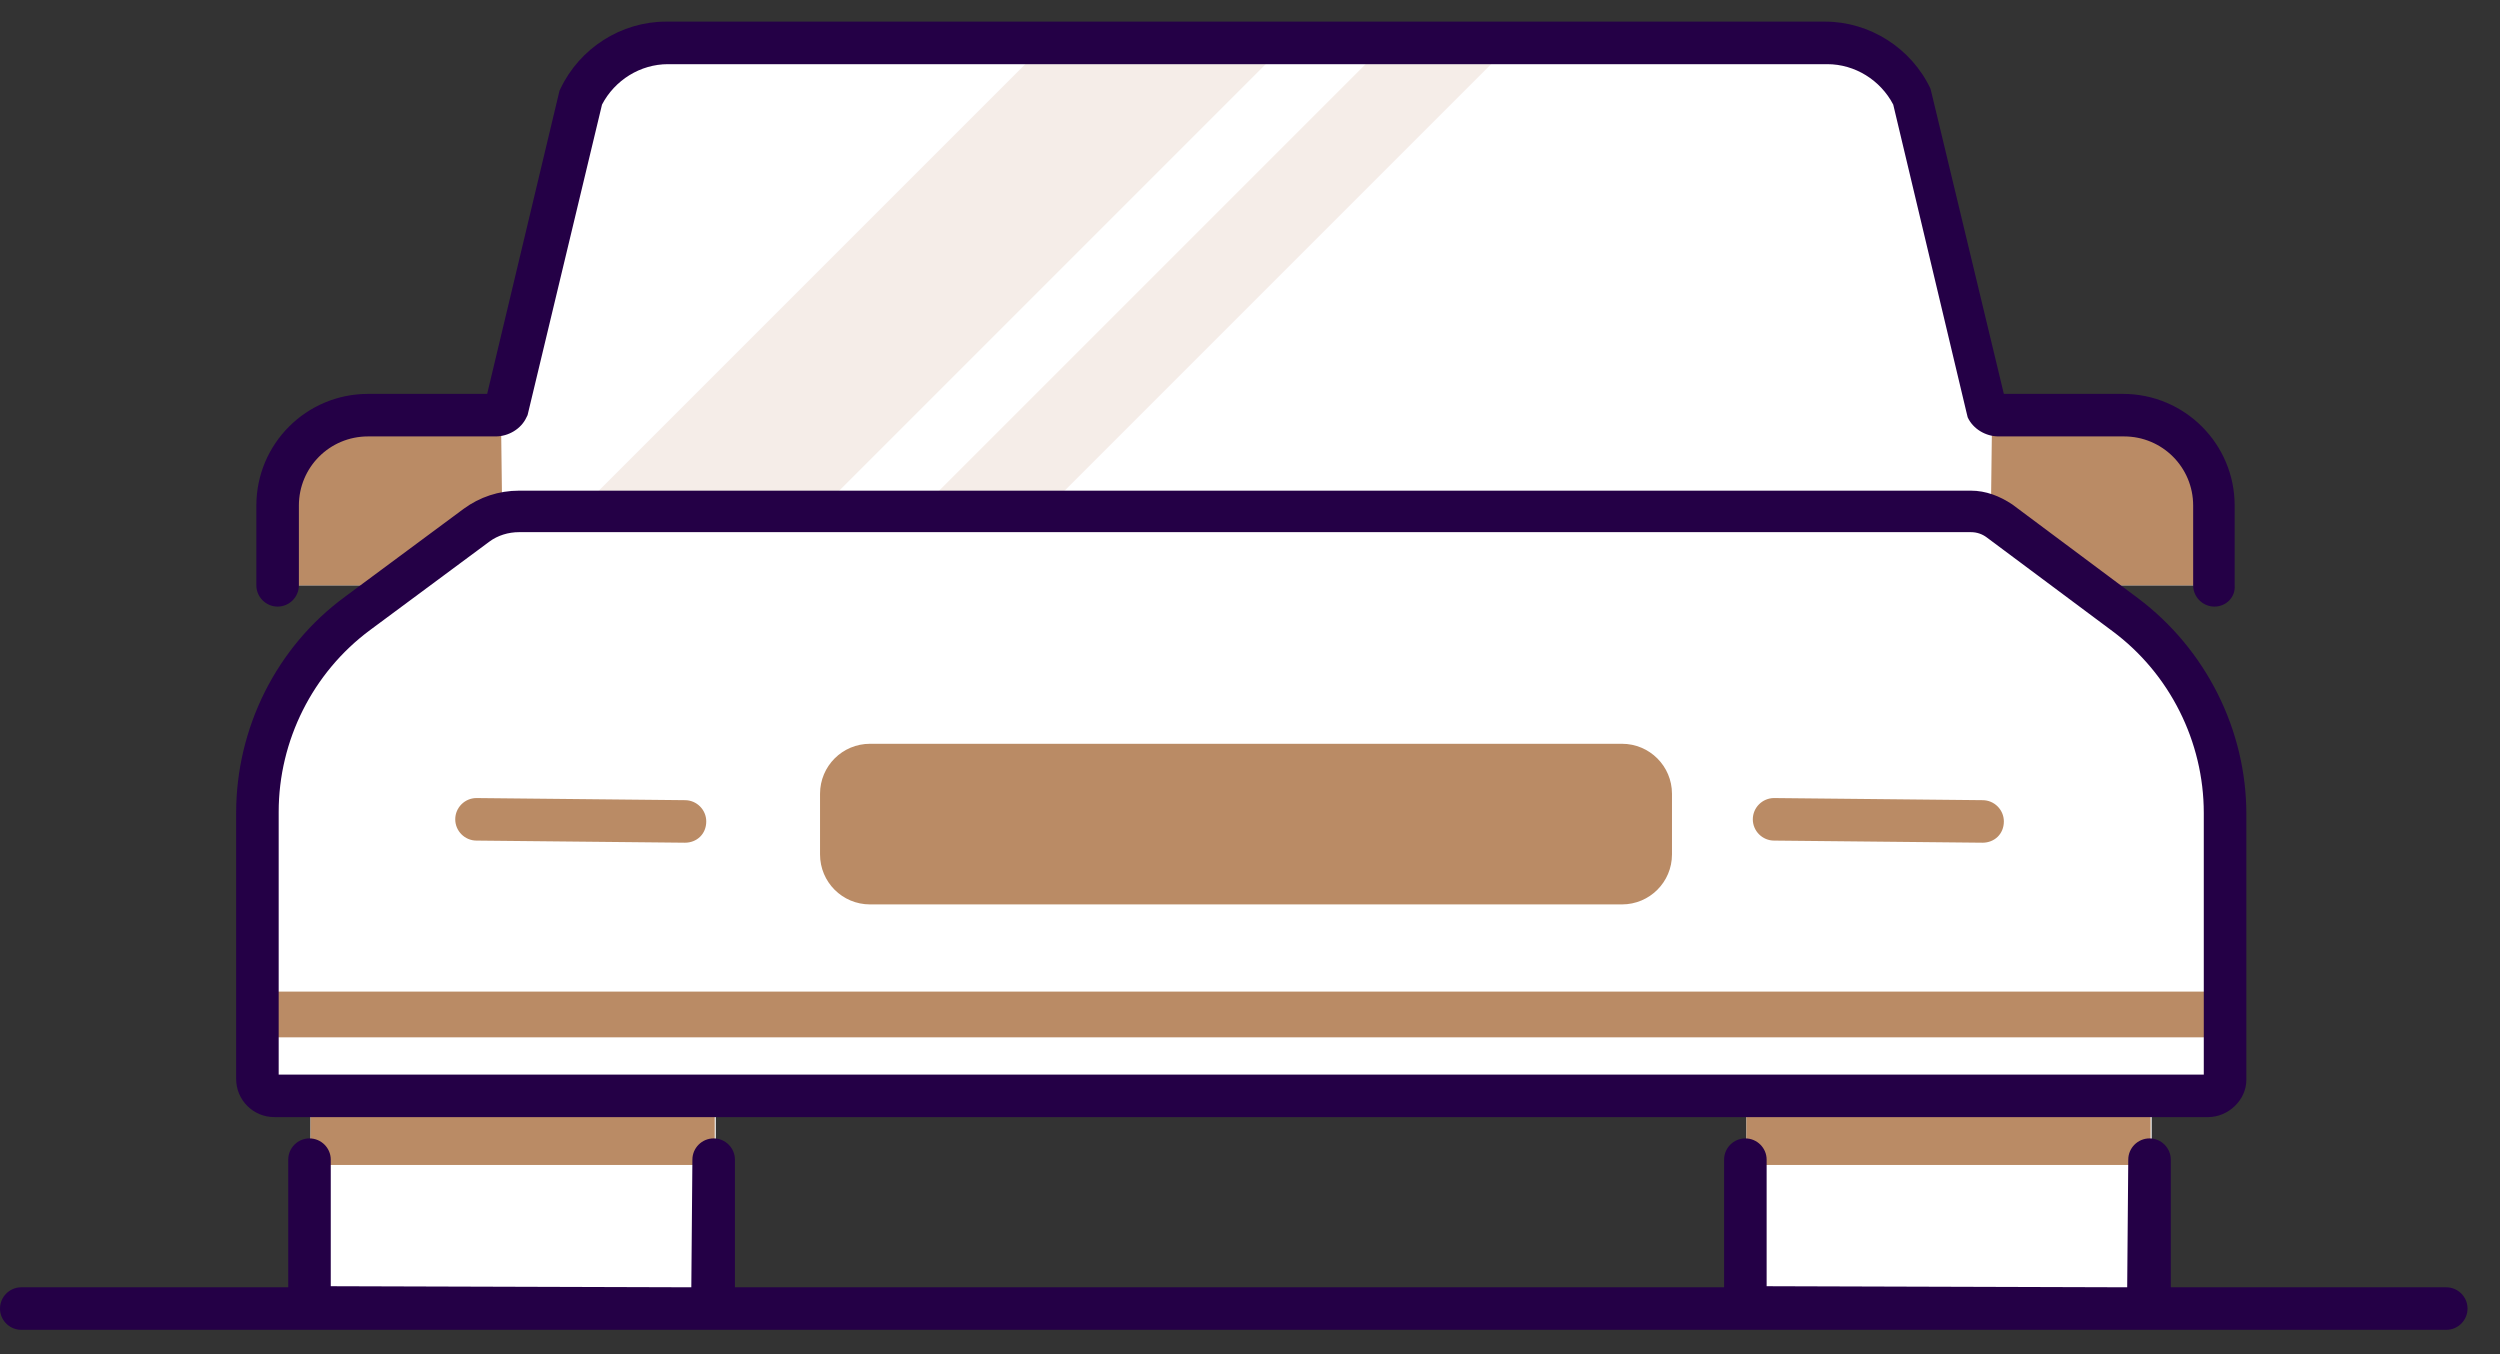 <svg width="72" height="39" viewBox="0 0 72 39" fill="none" xmlns="http://www.w3.org/2000/svg">
<rect x="0" y="0" width="72" height="39" fill="#333333" stroke="none"/>
<path d="M8.944 31.254V37.044C8.944 37.38 9.22 37.687 9.588 37.687H19.972C20.309 37.687 20.615 37.411 20.615 37.044V31.254H8.944Z" fill="white"/>
<path d="M61.171 11.956H57.556C57.403 11.956 57.28 11.864 57.219 11.742L55.075 2.797C54.615 1.848 53.666 1.235 52.594 1.235H19.205C18.133 1.235 17.184 1.848 16.724 2.797L14.58 11.742C14.519 11.864 14.396 11.956 14.243 11.956H10.598C9.158 11.956 7.994 13.12 7.994 14.56V16.857H63.744V14.56C63.774 13.12 62.61 11.956 61.171 11.956Z" fill="white"/>
<path fill-rule="evenodd" clip-rule="evenodd" d="M8.025 14.56V16.857H14.489L14.427 11.895C14.366 11.926 14.305 11.956 14.244 11.956H10.629C9.189 11.956 8.025 13.12 8.025 14.56ZM63.775 14.56V16.857H57.312L57.373 11.895C57.434 11.926 57.495 11.956 57.557 11.956H61.171C62.611 11.956 63.775 13.12 63.775 14.56Z" fill="#BA8B65"/>
<path fill-rule="evenodd" clip-rule="evenodd" d="M21.442 16.857H14.52L30.142 1.235H37.064L21.442 16.857ZM39.943 1.235H43.558L27.936 16.857H24.321L39.943 1.235Z" fill="#BA8B65" fill-opacity="0.15"/>
<path d="M14.948 14.713C14.52 14.713 14.06 14.866 13.723 15.111L10.293 17.654C8.485 19.002 7.413 21.115 7.413 23.382V31.04C7.413 31.316 7.628 31.53 7.903 31.53H63.592C63.867 31.53 64.082 31.316 64.082 31.04V23.382C64.082 21.115 63.01 19.002 61.202 17.654L57.588 14.958C57.343 14.774 57.067 14.683 56.761 14.683H14.948V14.713Z" fill="white"/>
<path d="M50.297 31.254V37.044C50.297 37.38 50.573 37.687 50.94 37.687H61.324C61.661 37.687 61.968 37.411 61.968 37.044V31.254H50.297Z" fill="white"/>
<path fill-rule="evenodd" clip-rule="evenodd" d="M8.944 31.254H20.584V33.551H8.944V31.254ZM50.297 31.254H61.937V33.551H50.297V31.254Z" fill="#BA8B65"/>
<path fill-rule="evenodd" clip-rule="evenodd" d="M25.056 26.047H46.713C47.509 26.047 48.153 25.404 48.153 24.607V22.861C48.153 22.065 47.509 21.421 46.713 21.421H25.056C24.26 21.421 23.617 22.065 23.617 22.861V24.607C23.617 25.404 24.26 26.047 25.056 26.047ZM13.723 24.209L19.727 24.27C20.064 24.27 20.34 24.025 20.34 23.657C20.34 23.32 20.064 23.045 19.727 23.045L13.723 22.984C13.386 22.984 13.111 23.259 13.111 23.596C13.111 23.933 13.386 24.209 13.723 24.209ZM57.098 24.27L51.094 24.209C50.757 24.209 50.481 23.933 50.481 23.596C50.481 23.259 50.757 22.984 51.094 22.984L57.098 23.045C57.435 23.045 57.711 23.32 57.711 23.657C57.711 24.025 57.435 24.27 57.098 24.27ZM7.903 28.559H63.592C63.837 28.559 64.082 28.467 64.082 28.314V29.631C64.082 29.784 63.867 29.876 63.592 29.876H7.903C7.628 29.876 7.413 29.753 7.413 29.631V28.314C7.413 28.467 7.628 28.559 7.903 28.559Z" fill="#BA8B65"/>
<path d="M63.592 32.173H7.904C7.291 32.173 6.801 31.683 6.801 31.07V23.413C6.801 20.962 7.965 18.634 9.925 17.194L13.356 14.652C13.815 14.315 14.367 14.131 14.949 14.131H56.761C57.19 14.131 57.588 14.284 57.956 14.529L61.57 17.225C63.531 18.695 64.695 21.023 64.695 23.443V31.101C64.695 31.683 64.174 32.173 63.592 32.173ZM8.026 30.948H63.469V23.413C63.469 21.36 62.489 19.4 60.835 18.174L57.22 15.479C57.098 15.387 56.945 15.326 56.761 15.326H14.949C14.643 15.326 14.336 15.418 14.091 15.601L10.66 18.144C9.006 19.369 8.026 21.329 8.026 23.382V30.948Z" fill="#240046"/>
<path d="M63.776 17.47C63.439 17.47 63.163 17.194 63.163 16.857V14.56C63.163 13.457 62.275 12.569 61.172 12.569H57.557C57.19 12.569 56.822 12.354 56.669 12.018L56.639 11.895L54.525 3.012C54.157 2.307 53.422 1.848 52.626 1.848H19.237C18.441 1.848 17.706 2.307 17.338 3.012L15.194 11.956L15.163 12.018C15.01 12.354 14.643 12.569 14.275 12.569H10.599C9.496 12.569 8.608 13.457 8.608 14.56V16.857C8.608 17.194 8.332 17.47 7.995 17.47C7.659 17.47 7.383 17.194 7.383 16.857V14.56C7.383 12.783 8.822 11.344 10.599 11.344H14.03L16.113 2.614L16.143 2.552C16.695 1.388 17.89 0.623 19.176 0.623H52.565C53.851 0.623 55.046 1.388 55.597 2.552L55.628 2.675L57.711 11.344H61.141C62.918 11.344 64.358 12.783 64.358 14.56V16.857C64.388 17.194 64.113 17.47 63.776 17.47Z" fill="#240046"/>
<path fill-rule="evenodd" clip-rule="evenodd" d="M21.167 37.074C21.167 37.064 21.166 37.054 21.166 37.043V33.398C21.166 33.061 20.89 32.786 20.553 32.786C20.216 32.786 19.941 33.061 19.941 33.398L19.91 37.074L9.526 37.043V33.398C9.526 33.061 9.25 32.786 8.913 32.786C8.576 32.786 8.301 33.061 8.301 33.398V37.043C8.301 37.054 8.301 37.064 8.301 37.074H0.613C0.276 37.074 0 37.35 0 37.687C0 38.024 0.276 38.299 0.613 38.299H70.453C70.79 38.299 71.065 38.024 71.065 37.687C71.065 37.35 70.79 37.074 70.453 37.074H62.52C62.52 37.064 62.52 37.054 62.519 37.043V33.398C62.519 33.061 62.243 32.786 61.907 32.786C61.569 32.786 61.294 33.061 61.294 33.398L61.263 37.074L50.879 37.043V33.398C50.879 33.061 50.603 32.786 50.266 32.786C49.929 32.786 49.654 33.061 49.654 33.398V37.043C49.654 37.054 49.654 37.064 49.654 37.074H21.167Z" fill="#240046"/>
</svg>
